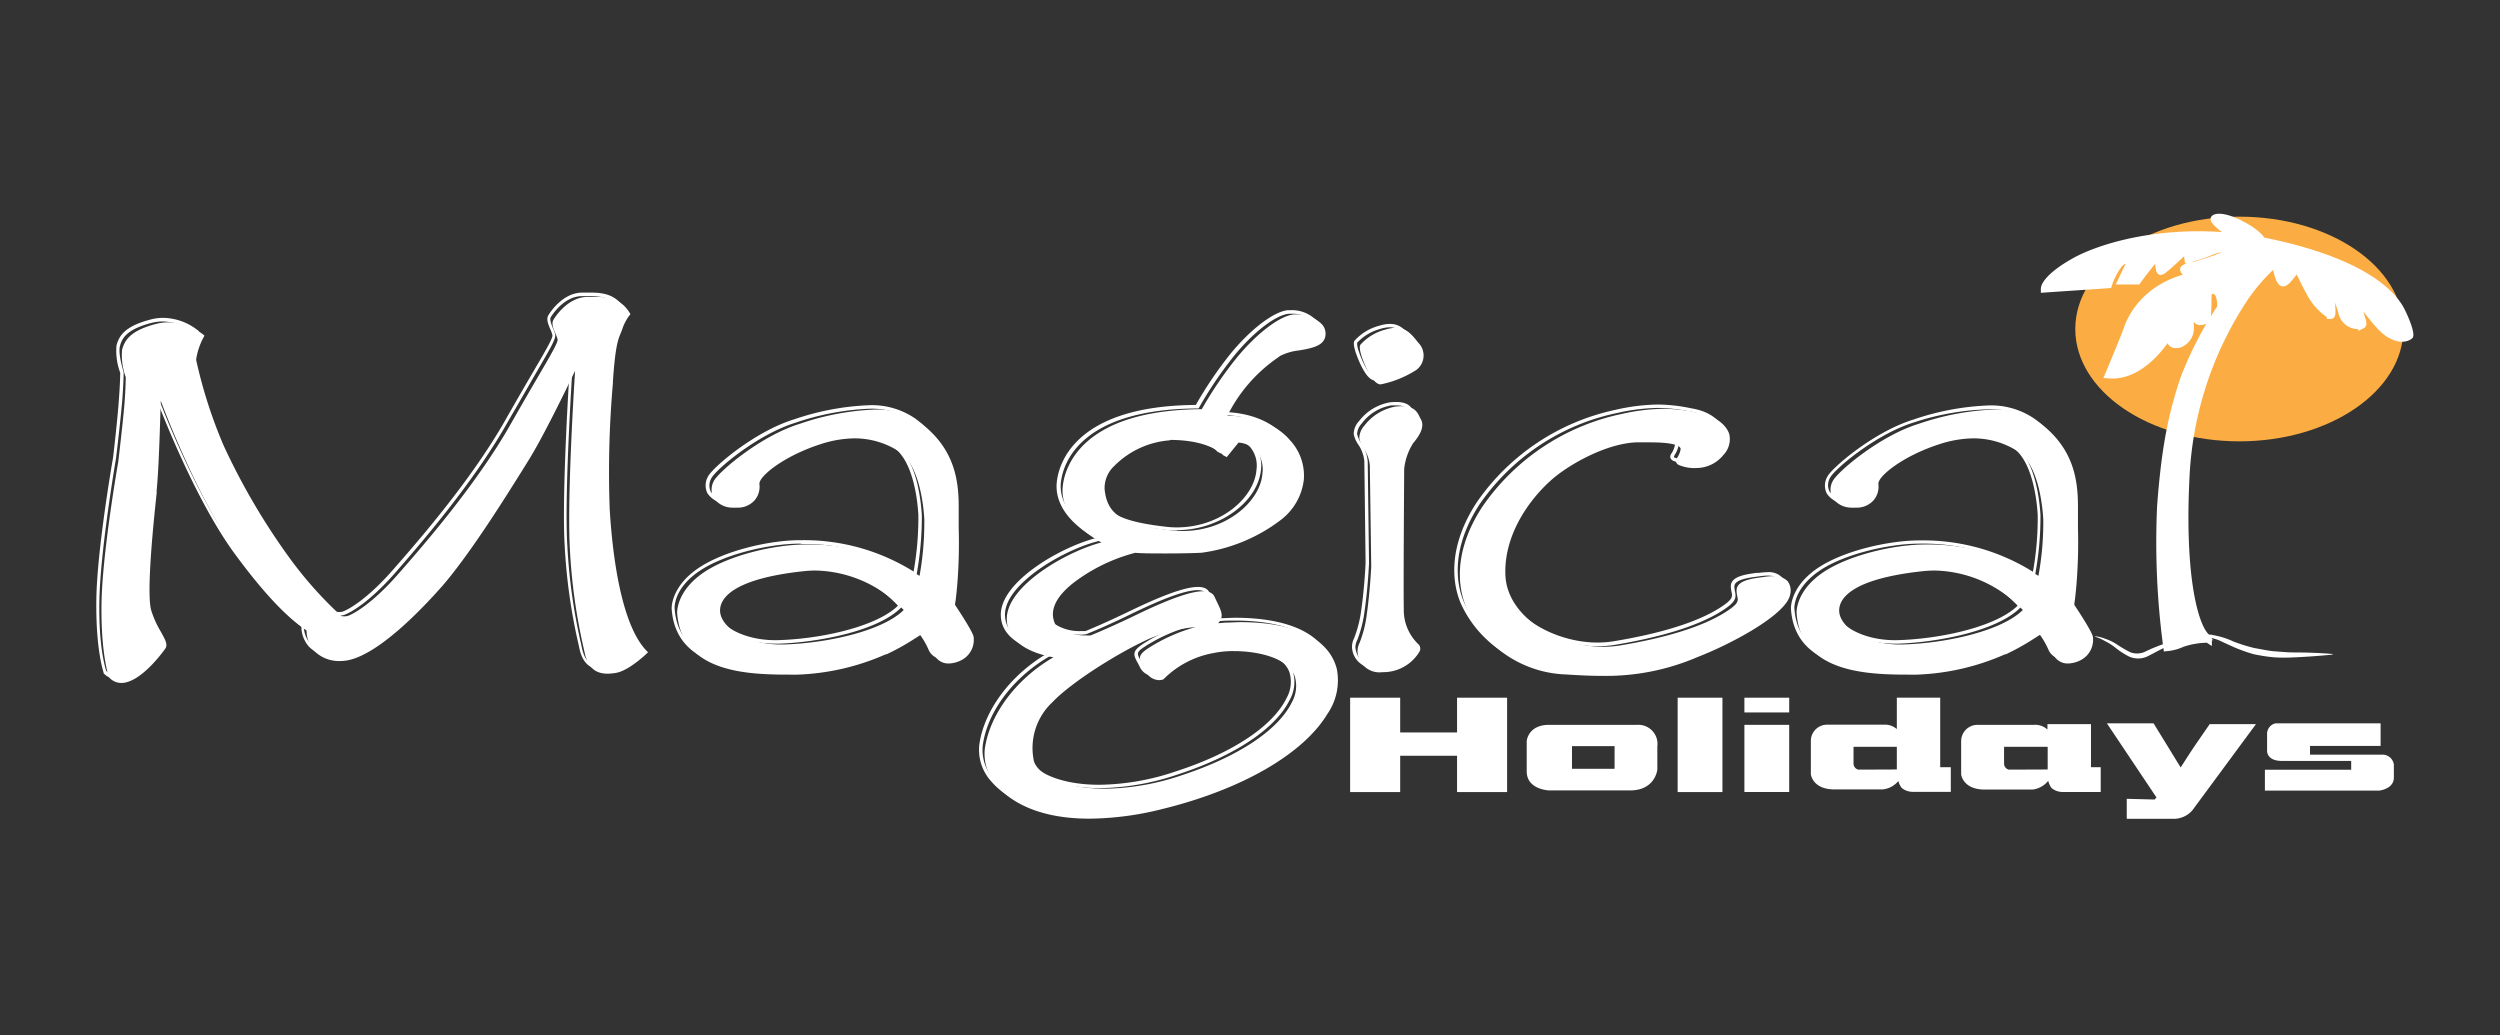 <svg xmlns="http://www.w3.org/2000/svg" viewBox="0 0 318.69 132"><rect x="0" y="0" width="318.69" height="132" fill="#333333" stroke="none"/><defs><style>.cls-1,.cls-3,.cls-4{fill:#fff;}.cls-2{fill:#fbad43;}.cls-3,.cls-4{stroke:#fff;stroke-miterlimit:10;}.cls-4{stroke-width:0.25px;}.cls-5{fill:none;}</style></defs><g id="Layer_2" data-name="Layer 2"><g id="Holidays"><rect class="cls-1" x="172.11" y="88.94" width="6.38" height="12.03"/><rect class="cls-1" x="185.74" y="88.94" width="6.38" height="12.03"/><rect class="cls-1" x="213.86" y="88.94" width="5.71" height="12.03"/><rect class="cls-1" x="222.37" y="92.4" width="5.71" height="8.56"/><rect class="cls-1" x="222.37" y="88.94" width="5.71" height="1.88"/><rect class="cls-1" x="178.12" y="93.37" width="8.26" height="2.97"/><path class="cls-1" d="M281.68,92.31c-2.35,3.42-1.94,2.79-3.51,5.23l-.19.29-3.45-5.62h-5.95l6.32,9.45-.24.26-3.55-.09v2.55h6a3.13,3.13,0,0,0,2.64-1.46l7.83-10.61Z"/><path class="cls-1" d="M208.71,92.4H197.48c-2.71,0-2.86,2.07-2.86,2.07v3.87c0,2.33,2.86,2.42,2.86,2.42H207.8c3.21,0,3.47-2.65,3.47-2.65V95.17A2.44,2.44,0,0,0,208.71,92.4ZM205.82,98h-5.43V95.11h5.43Z"/><path class="cls-1" d="M247.33,97.8V88.94H241.8v4a2.3,2.3,0,0,0-1.67-.56h-7.29a2.07,2.07,0,0,0-2,2.07v4.25s.2,1.93,3,1.93H240a3,3,0,0,0,2-1.07,2.32,2.32,0,0,0,.42.88,2.22,2.22,0,0,0,1.37.5h4.89V97.8Zm-10.43.31a.79.79,0,0,1-.62-.73V95.2l5.52,0v2.89Z"/><path class="cls-1" d="M266.55,97.8V92.31H261V93a2.3,2.3,0,0,0-1.72-.6H252a2.08,2.08,0,0,0-2,2.07v4.25s.21,1.93,3,1.93h6.1a3,3,0,0,0,2-1.12,2.41,2.41,0,0,0,.43.93,2.22,2.22,0,0,0,1.37.5h4.89V97.8Zm-10.47.31a.79.79,0,0,1-.61-.73V95.2l5.56,0v2.55s0,.14,0,.34Z"/><path class="cls-1" d="M294.47,95.09h9V92.21H290.06A1.38,1.38,0,0,0,289,93.65v2.06S288.92,97,290.89,97h8.83v1.12h-11v2.66H303.3s1.86-.19,1.86-1.66V97.48a1.45,1.45,0,0,0-1.46-1.28h-9.23Z"/></g><path class="cls-2" d="M306.37,41.94c0,7.9-9.36,14.32-20.91,14.32s-20.91-6.42-20.91-14.32,9.36-14.32,20.91-14.32S306.37,34,306.37,41.94Z"/><g id="Magical_with_Palm" data-name="Magical with Palm"><path class="cls-1" d="M14.07,86.2s-1-2.67-.91-9.17,2.12-18.1,2.12-18.1.61-5,.79-7.35.18-3.52.18-3.52a8.39,8.39,0,0,1-.48-3.4c.3-1.09.91-2.31,4.19-3.16a6.93,6.93,0,0,1,5.83,1.34,9.2,9.2,0,0,0-1,3,60.94,60.94,0,0,0,3.52,11,85.71,85.71,0,0,0,8.75,14.82c3.1,4,6.19,7.1,6.44,7.1a2.2,2.2,0,0,0,1.27-.18c.67-.3,3-1.58,6.26-5.34S61.08,61.72,65.45,54s6-10.08,5.89-10.75-.91-1.76-.54-2.37,1.88-2.73,4.07-2.79S78.94,38,80.15,40a6.09,6.09,0,0,0-1,1.82c-.36,1.1-.85,1.22-1.22,6.8a135.35,135.35,0,0,0-.42,16.22c.3,5.17,1.34,14.76,4.8,18.28,0,0-2.25,2.19-3.89,2.43s-3.16.13-3.7-2.36a73.45,73.45,0,0,1-1.89-13.18c-.42-7,.73-23.88.73-23.88s-4.31,9.12-6.44,12.52S60.23,69.92,56.34,74.42,46.93,84,43.47,84s-4.26-2.44-4.2-3.77c0,0-2.91-1.58-8.56-9.29S20.26,50,20.26,50s-.18,9-.54,12.52S18.32,75.45,19,77.88s2.37,4,1.82,4.74S16.32,88.63,14.07,86.2Z"/><path class="cls-1" d="M15.47,87.06a2.06,2.06,0,0,1-1.56-.71l-.05-.07c0-.11-1-2.78-.92-9.25s2.11-18,2.13-18.13.6-5.06.79-7.34c.16-2.05.17-3.25.17-3.47a8.19,8.19,0,0,1-.47-3.49c.31-1.14.94-2.43,4.34-3.31a6.21,6.21,0,0,1,1.6-.2,7.34,7.34,0,0,1,4.43,1.58l.13.11-.07.15A8.56,8.56,0,0,0,25,45.86a61.19,61.19,0,0,0,3.5,10.92,85.16,85.16,0,0,0,8.72,14.77,50.46,50.46,0,0,0,6.31,7h.13a1.61,1.61,0,0,0,1-.17c.44-.2,2.78-1.38,6.18-5.29,3-3.42,10-11.43,14.37-19.22,1.47-2.58,2.6-4.52,3.51-6.08,1.62-2.77,2.42-4.16,2.36-4.52a4.37,4.37,0,0,0-.27-.75c-.26-.59-.55-1.27-.25-1.77.17-.29,1.77-2.83,4.25-2.9l1.09,0c1.53,0,3.26.16,4.39,2.07l.08.13-.1.12a5.76,5.76,0,0,0-.93,1.75c-.07.2-.14.37-.21.55-.33.78-.7,1.65-1,6.2v.18a130.32,130.32,0,0,0-.41,16c.31,5.29,1.34,14.69,4.73,18.14l.16.16-.16.15c-.09.09-2.32,2.24-4,2.49a7.18,7.18,0,0,1-1,.09c-1.59,0-2.52-.84-2.91-2.63l-.12-.55a72.89,72.89,0,0,1-1.77-12.66c-.35-5.87.41-18.86.66-22.77-1.19,2.49-4.28,8.82-6,11.51l-.5.81c-2.35,3.76-6.72,10.77-10.33,15-2,2.27-8.7,9.67-13,9.67A4.47,4.47,0,0,1,40.08,83a3.86,3.86,0,0,1-1-2.63c-.6-.37-3.46-2.37-8.52-9.28-4.67-6.39-8.81-16.66-10.07-20-.07,2.55-.24,8.71-.52,11.41l0,.36c-.37,3.45-1.33,12.62-.7,14.92a12.33,12.33,0,0,0,1.23,2.74c.54,1,.94,1.64.56,2.18C21,82.79,18,87.06,15.47,87.06Zm-1.21-1a1.61,1.61,0,0,0,1.21.53c1.89,0,4.36-3,5.16-4.13.22-.31-.13-.93-.58-1.72a11.9,11.9,0,0,1-1.27-2.83c-.66-2.39.28-11.28.68-15.08l0-.37c.36-3.41.54-12.4.54-12.49l0-1.18.4,1.11c.05.13,4.85,13.3,10.42,20.9s8.46,9.21,8.49,9.23l.12.06v.14a3.43,3.43,0,0,0,.9,2.43,4.06,4.06,0,0,0,3.08,1.11c3.3,0,8.73-4.92,12.71-9.53,3.59-4.15,7.94-11.14,10.29-14.89l.5-.81c2.09-3.35,6.38-12.4,6.42-12.49l.5-1-.08,1.15c0,.17-1.15,17-.73,23.84a71.22,71.22,0,0,0,1.76,12.59l.12.56c.44,2,1.5,2.28,2.48,2.28a7.83,7.83,0,0,0,1-.08c1.31-.2,3.08-1.74,3.61-2.23-3.38-3.67-4.4-13-4.71-18.25a133.22,133.22,0,0,1,.41-16.07l0-.18c.3-4.62.68-5.53,1-6.34.07-.17.14-.33.2-.52A6.21,6.21,0,0,1,79.89,40C79,38.59,77.7,38.3,76,38.3h-1c-2.28.07-3.75,2.42-3.92,2.69s.07.88.28,1.38a4.53,4.53,0,0,1,.3.84c.09.52-.54,1.61-2.41,4.82-.91,1.56-2.05,3.5-3.51,6.08C61.21,61.94,54.21,70,51.22,73.41c-3.37,3.88-5.7,5.11-6.33,5.4a2.3,2.3,0,0,1-1,.22h-.41c-.44,0-3.86-3.62-6.61-7.19A85.06,85.06,0,0,1,28.14,57,61,61,0,0,1,24.6,45.89a8.42,8.42,0,0,1,.92-3,7,7,0,0,0-4-1.38,6.13,6.13,0,0,0-1.48.19c-3.19.83-3.76,2-4,3A8.16,8.16,0,0,0,16.46,48v.07s0,1.25-.18,3.54-.78,7.31-.79,7.36S13.5,70.63,13.38,77C13.26,83,14.14,85.74,14.26,86.09Z"/><path class="cls-1" d="M121.59,77.15a.92.92,0,0,0,0-.26,18.66,18.66,0,0,0,.28-2.32c.33-3.71.17-6.3.17-10.06s-.73-7.36-4.66-10.39-10.4-1.46-15.34.06-10.28,6.06-10.84,7.18-.45,2.76,2.14,3.09,3.42-1.51,3.25-2.69,3.37-3.88,7.92-5.34,7.59-.62,10.06.84,3.31,5.9,3.48,8.94a40.48,40.48,0,0,1-.67,7.58,25.85,25.85,0,0,0-14.39-4.16c-4-.06-10.11,1.35-13.31,3.65s-3.09,4.83-3.09,4.83c.51,7.87,9.72,7.64,14.89,7.7A30.46,30.46,0,0,0,113,83.16c1.63-.67,4.38-2.59,4.55-2.59a8.44,8.44,0,0,1,1.74,2.64c.51,1.18,1.8,1.41,3.26.68a2.71,2.71,0,0,0,1.4-2.7C124,80.69,121.59,77.15,121.59,77.15ZM100,82.37c-5.16.17-8.48-2.41-8.48-4.55s2.64-4.32,10.79-5.22,13.14,5.17,13.14,5.17C112.72,80.69,105.19,82.2,100,82.37Z"/><path class="cls-1" d="M101.64,86h-.8c-5.24,0-14-.12-14.52-7.89,0-.11-.07-2.68,3.19-5s9.23-3.7,13.2-3.7H103a26.41,26.41,0,0,1,14.22,4,38.85,38.85,0,0,0,.61-7.2c-.09-1.64-.6-7.12-3.38-8.76a10.44,10.44,0,0,0-5.5-1.57,14.33,14.33,0,0,0-4.37.75c-4.64,1.49-7.91,4.12-7.77,5.1a2.65,2.65,0,0,1-.62,2.05,2.84,2.84,0,0,1-2.26.93,4.4,4.4,0,0,1-.62,0,2.89,2.89,0,0,1-2.38-1.3,2.3,2.3,0,0,1,.07-2.1c.57-1.13,5.92-5.75,11-7.3a33.46,33.46,0,0,1,9.44-1.8A9.75,9.75,0,0,1,117.46,54c4.18,3.22,4.75,7.15,4.75,10.56,0,1,0,1.88,0,2.74a65.78,65.78,0,0,1-.19,7.33c-.11,1.23-.2,2-.27,2.3,0,.05,0,.11,0,.19.6.89,2.37,3.6,2.37,4.12a2.91,2.91,0,0,1-1.52,2.89,3.71,3.71,0,0,1-1.67.45h0a2,2,0,0,1-1.89-1.23,10.27,10.27,0,0,0-1.57-2.49l-.85.54a29.54,29.54,0,0,1-3.59,2l-.1,0A30.4,30.4,0,0,1,101.64,86Zm1.07-16.18c-3.9,0-9.81,1.35-12.95,3.61s-3,4.62-3,4.65c.48,7.36,9,7.43,14.08,7.47h.8A29.93,29.93,0,0,0,112.81,83l.11,0a29.48,29.48,0,0,0,3.52-2c.9-.56,1-.61,1.11-.61.4,0,1.56,1.88,1.94,2.77a1.52,1.52,0,0,0,1.49,1h0a3.36,3.36,0,0,0,1.47-.4,2.43,2.43,0,0,0,1.28-2.44v-.06a25.67,25.67,0,0,0-2.32-3.92l0-.09a1.57,1.57,0,0,1,0-.2l-.07-.09,0-.06a15.58,15.58,0,0,0,.27-2.29,64.9,64.9,0,0,0,.19-7.28c0-.87,0-1.77,0-2.75,0-3.47-.55-7.11-4.58-10.22a9.29,9.29,0,0,0-5.82-1.68,33.52,33.52,0,0,0-9.32,1.77c-4.85,1.5-10.18,6-10.7,7.08a1.85,1.85,0,0,0-.09,1.7,2.56,2.56,0,0,0,2,1.08,2.71,2.71,0,0,0,2.5-.74,2.25,2.25,0,0,0,.52-1.71c-.21-1.44,3.79-4.2,8.06-5.58a14.93,14.93,0,0,1,4.51-.77,10.85,10.85,0,0,1,5.73,1.64c3,1.74,3.49,7.41,3.59,9.1a41.56,41.56,0,0,1-.68,7.64l-.06.32-.27-.18a25.45,25.45,0,0,0-14.27-4.12ZM99.55,82.6c-4.92,0-8.22-2.47-8.22-4.78,0-1.93,1.9-4.44,11-5.44a15.71,15.71,0,0,1,1.67-.09,16.28,16.28,0,0,1,11.67,5.34l.12.15-.13.14c-3,3.15-10.95,4.52-15.6,4.67ZM104,72.73a14.66,14.66,0,0,0-1.62.09c-9.21,1-10.59,3.57-10.59,5,0,2.12,3.42,4.5,8.26,4.33,5.55-.18,12.47-1.74,15.15-4.39A15.83,15.83,0,0,0,104,72.73Z"/><path class="cls-1" d="M264.28,77.15a.92.92,0,0,0,0-.26,18.66,18.66,0,0,0,.28-2.32c.33-3.71.16-6.3.16-10.06s-.73-7.36-4.66-10.39-10.39-1.46-15.33.06-10.28,6.06-10.84,7.18-.45,2.76,2.13,3.09,3.43-1.51,3.26-2.69,3.37-3.88,7.92-5.34,7.58-.62,10,.84,3.32,5.9,3.49,8.94a40.13,40.13,0,0,1-.68,7.58,25.8,25.8,0,0,0-14.38-4.16c-4-.06-10.11,1.35-13.31,3.65s-3.09,4.83-3.09,4.83c.51,7.87,9.72,7.64,14.89,7.7a30.46,30.46,0,0,0,11.57-2.64c1.63-.67,4.38-2.59,4.55-2.59A8.63,8.63,0,0,1,262,83.21c.51,1.18,1.8,1.41,3.26.68a2.71,2.71,0,0,0,1.4-2.7C266.64,80.69,264.28,77.15,264.28,77.15Zm-21.57,5.22c-5.17.17-8.48-2.41-8.48-4.55S236.87,73.5,245,72.6a15.79,15.79,0,0,1,13.15,5.17C255.41,80.69,247.88,82.2,242.71,82.37Z"/><path class="cls-1" d="M244.33,86h-.81c-5.23,0-14-.12-14.5-7.89,0-.11-.09-2.68,3.17-5s9.24-3.7,13.21-3.7h.23a26.36,26.36,0,0,1,14.22,4,37.84,37.84,0,0,0,.62-7.2c-.09-1.64-.6-7.12-3.38-8.76a10.45,10.45,0,0,0-5.51-1.57,14.43,14.43,0,0,0-4.37.75c-4.63,1.49-7.9,4.12-7.76,5.1a2.65,2.65,0,0,1-.62,2.05,2.84,2.84,0,0,1-2.26.93,4.64,4.64,0,0,1-.63,0,2.89,2.89,0,0,1-2.37-1.3,2.27,2.27,0,0,1,.07-2.1c.57-1.13,5.92-5.75,11-7.3a33.53,33.53,0,0,1,9.45-1.8A9.75,9.75,0,0,1,260.15,54c4.18,3.22,4.74,7.15,4.74,10.56,0,1,0,1.88,0,2.74a65.89,65.89,0,0,1-.2,7.33c-.11,1.23-.2,2-.26,2.3,0,.05,0,.11,0,.19.6.89,2.37,3.6,2.37,4.12a2.91,2.91,0,0,1-1.52,2.89,3.71,3.71,0,0,1-1.67.45h0a2,2,0,0,1-1.89-1.23,10.6,10.6,0,0,0-1.57-2.49l-.85.54a30.31,30.31,0,0,1-3.59,2l-.1,0A30.4,30.4,0,0,1,244.33,86Zm1.07-16.18c-3.9,0-9.81,1.35-13,3.61s-3,4.62-3,4.65c.47,7.36,9,7.43,14.08,7.47h.8A30,30,0,0,0,255.5,83l.11,0a30.28,30.28,0,0,0,3.52-2c.9-.56,1-.61,1.11-.61.39,0,1.56,1.88,1.94,2.77a1.52,1.52,0,0,0,1.49,1h0a3.39,3.39,0,0,0,1.47-.4,2.45,2.45,0,0,0,1.28-2.44v-.06a26.61,26.61,0,0,0-2.32-3.92l0-.09c0-.11,0-.17,0-.2l-.06-.09,0-.06a18.08,18.08,0,0,0,.27-2.29,64.9,64.9,0,0,0,.19-7.28c0-.87,0-1.77,0-2.75,0-3.47-.56-7.11-4.58-10.22a9.31,9.31,0,0,0-5.82-1.68,33.52,33.52,0,0,0-9.32,1.77c-4.85,1.5-10.18,6-10.71,7.08a1.87,1.87,0,0,0-.08,1.7A2.56,2.56,0,0,0,236,64.24a2.71,2.71,0,0,0,2.5-.74,2.2,2.2,0,0,0,.51-1.71c-.2-1.44,3.8-4.2,8.07-5.58a14.92,14.92,0,0,1,4.5-.77,10.85,10.85,0,0,1,5.74,1.64c2.95,1.74,3.49,7.41,3.58,9.1a41,41,0,0,1-.67,7.64l-.06.32-.28-.18a25.43,25.43,0,0,0-14.26-4.12ZM242.24,82.6c-4.92,0-8.22-2.47-8.22-4.78,0-1.93,1.9-4.44,11-5.44a15.71,15.71,0,0,1,1.67-.09,16.28,16.28,0,0,1,11.67,5.34l.12.15-.13.14c-3,3.15-11,4.52-15.6,4.67Zm4.42-9.87a14.66,14.66,0,0,0-1.62.09c-9.21,1-10.59,3.57-10.59,5,0,2.12,3.42,4.5,8.26,4.33,5.55-.18,12.47-1.74,15.15-4.39A15.83,15.83,0,0,0,246.66,72.73Z"/><path class="cls-1" d="M170.18,85.29c-1.41-5.61-9.66-6.06-14-5.78a21.18,21.18,0,0,0-9.55,3.2c-1.58,1-1.24,1.23-.45,2.69a1.68,1.68,0,0,0,2,1,12.11,12.11,0,0,1,6.4-3.37c2.59-.62,9.44-.34,10.68,3.09s-3.09,9.15-14.61,12.92-18.65.5-19.1-2.14a8.17,8.17,0,0,1,2.47-7.58c2.42-2.53,8.54-6.41,12.47-8.15a20.65,20.65,0,0,1,8.15-1.57c1.4-1.07.78-1.69-.06-3.54s-7.24,1.24-10.39,2.75-5.17,2.31-5.17,2.31c-2,.28-4.38-.79-4.66-1.35s-1.35-2.7,2.36-5.62a22.3,22.3,0,0,1,8-3.87c1.91.11,6.12.11,8.48,0a21.26,21.26,0,0,0,10-4.16c2.91-2.36,4.1-6.4,1.12-9.83s-8.26-3-8.26-3c2.87-5.4,5.56-7.08,7-8.09s5.28-.56,5.67-2.31-2-2.75-3.76-2.58-4.66,2.42-7.19,5.5a49,49,0,0,0-4.44,6.58c-12.52,0-17.13,5-17.64,9.6S141,69.23,141,69.23c-4.55,1-12.47,5.5-12.47,9.66s6.4,4.77,6.4,4.77c-4.66,2.53-8.59,7.14-9.21,11.91s6.12,11.29,22.24,7.36S171.59,90.91,170.18,85.29Zm-29.6-22.92c-.34-3.42,5.39-6.51,8.59-6.51s5.68.79,6.91,2l.23.11,1.46-1.79s3.65,0,3.37,4.15-5.62,8.2-11.85,7.47S140.92,65.8,140.58,62.37Z"/><path class="cls-1" d="M138.87,104.36h0c-7.05,0-10.35-2.56-11.69-4.08a6.08,6.08,0,0,1-1.65-4.74c.58-4.41,4-9,8.76-11.75-1.67-.29-5.95-1.36-5.95-4.9,0-4.22,7.6-8.57,12.06-9.74-1.46-.8-5.35-3.32-4.92-7.19.25-2.28,2.27-9.69,17.72-9.8a48.63,48.63,0,0,1,4.4-6.49c2.59-3.17,5.54-5.41,7.34-5.59l.41,0a4.32,4.32,0,0,1,3.21,1.31,1.78,1.78,0,0,1,.37,1.56c-.26,1.18-1.82,1.46-3.33,1.72a7,7,0,0,0-2.43.71l-.28.21A19.54,19.54,0,0,0,156.46,53c1.45,0,5.53.23,8,3.13a6.65,6.65,0,0,1,1.75,5,7.55,7.55,0,0,1-2.91,5.13,21.35,21.35,0,0,1-10.12,4.2c-1.13.06-2.74.09-4.42.09s-3.14,0-4.05-.08a22.19,22.19,0,0,0-7.86,3.82c-2.37,1.87-3.14,3.67-2.3,5.35A5.77,5.77,0,0,0,138.37,81a4.68,4.68,0,0,0,.66,0h0s2-.8,5.11-2.28c2.43-1.18,6.94-3.35,9.22-3.35.76,0,1.25.23,1.46.7l.34.72c.55,1.14.89,1.84.13,2.66l.89-.08c.65,0,1.31-.06,2-.06,4,0,10.93.78,12.24,6A7.55,7.55,0,0,1,169.22,91c-3.1,5.14-11,9.69-21.17,12.16A39,39,0,0,1,138.87,104.36ZM165.35,40.5l-.37,0c-1.66.16-4.56,2.39-7,5.42a49.81,49.81,0,0,0-4.42,6.54l-.06.12h-.13c-15.2.06-17.18,7.22-17.42,9.41-.48,4.34,5.16,7,5.21,7l.6.28-.65.13c-4.31.91-12.29,5.41-12.29,9.45s6.14,4.55,6.2,4.56l.72.07-.63.34c-5,2.68-8.53,7.29-9.1,11.74a5.6,5.6,0,0,0,1.54,4.39c1.29,1.47,4.48,3.93,11.36,3.93h0a39.06,39.06,0,0,0,9.07-1.2c10.05-2.45,17.87-6.93,20.91-12a7.15,7.15,0,0,0,1.12-5.4c-1.24-4.95-7.93-5.69-11.82-5.69-.65,0-1.3,0-1.94.07a21.15,21.15,0,0,0-9.45,3.16c-1.25.81-1.19.93-.57,2l.2.37a1.55,1.55,0,0,0,1.39,1,1.13,1.13,0,0,0,.32,0,12.39,12.39,0,0,1,6.47-3.39,12.68,12.68,0,0,1,2.76-.26c3.34,0,7.24.91,8.17,3.49a4.69,4.69,0,0,1-.39,3.66c-1.79,3.67-7,7.15-14.35,9.54a32,32,0,0,1-9.85,1.72c-5.74,0-9.2-2.07-9.53-4a8.33,8.33,0,0,1,2.53-7.77c2.5-2.62,8.68-6.49,12.54-8.2a20.84,20.84,0,0,1,7.92-1.59h.24c1-.78.77-1.22.16-2.5-.11-.22-.23-.46-.35-.73s-.49-.45-1.06-.45c-2.17,0-6.63,2.15-9,3.3-3.13,1.51-5.18,2.31-5.2,2.32a5.3,5.3,0,0,1-.77.06c-1.88,0-3.87-.92-4.16-1.51-1.19-2.36.66-4.51,2.42-5.89a22.76,22.76,0,0,1,8.06-3.92h.06c.9,0,2.38.08,4.06.08s3.28,0,4.4-.08A21,21,0,0,0,163.08,66a7.2,7.2,0,0,0,2.75-4.83,6.31,6.31,0,0,0-1.65-4.69c-2.34-2.68-6.09-3-7.59-3h-.49l-.4,0,.19-.35c2.71-5.09,5.24-6.89,6.75-8l.28-.2a6.71,6.71,0,0,1,2.61-.79c1.36-.24,2.77-.49,3-1.38a1.38,1.38,0,0,0-.29-1.2A3.89,3.89,0,0,0,165.35,40.5Zm-13,39.44a19.46,19.46,0,0,0-5.77,1.45c-3.81,1.69-9.93,5.51-12.4,8.1a8,8,0,0,0-2.41,7.39c.26,1.52,3.25,3.66,9.1,3.66a31.62,31.62,0,0,0,9.71-1.69c7.22-2.36,12.35-5.76,14.1-9.32a4.29,4.29,0,0,0,.37-3.32c-.85-2.37-4.72-3.21-7.76-3.21a12.38,12.38,0,0,0-2.66.26,11.88,11.88,0,0,0-6.29,3.31l-.09.05a1.48,1.48,0,0,1-.51.08A2,2,0,0,1,146,85.51l-.2-.37c-.68-1.23-.81-1.63.73-2.61A22.1,22.1,0,0,1,152.39,79.94Zm-1.64-11.81a12.54,12.54,0,0,1-1.49-.09c-6.39-.75-8.55-2.12-8.9-5.64a4.33,4.33,0,0,1,1.31-3.26,11.7,11.7,0,0,1,7.5-3.5c3.15,0,5.71.75,7,2.06l0,0L157.66,56h.11a3.91,3.91,0,0,1,2.64,1.14,4.17,4.17,0,0,1,1,3.25C161.08,64.5,156.12,68.13,150.75,68.13Zm-1.58-12A11.16,11.16,0,0,0,142,59.44a3.84,3.84,0,0,0-1.19,2.91c.32,3.3,2.31,4.53,8.51,5.26a14.05,14.05,0,0,0,1.44.08c5.7,0,9.94-3.87,10.17-7.35a3.74,3.74,0,0,0-.83-2.92,3.44,3.44,0,0,0-2.22-1l-1.5,1.85-.44-.23C154.68,56.79,152.22,56.08,149.17,56.08Z"/><path class="cls-1" d="M174.84,59.34,175,72.26s-.11,2.92-.56,6.12-1.29,4-1.18,4.72.51,2.53,3.26,2.36,4.83-2.47,4.16-3.14a6.23,6.23,0,0,1-2-4.67c-.06-2.69.06-17.91.06-17.91A7.93,7.93,0,0,1,180,56.36c.9-1,1.46-2,1-2.8s-.61-1.74-3-1.52-4.66,2.75-4.5,3.82S174.73,57.6,174.84,59.34Z"/><path class="cls-1" d="M176.18,85.69a2.8,2.8,0,0,1-3.13-2.56,2.51,2.51,0,0,1,.28-1.22,14.89,14.89,0,0,0,.9-3.56c.44-3.15.56-6.07.57-6.1l-.18-12.9a4.42,4.42,0,0,0-.77-2.15,3.74,3.74,0,0,1-.57-1.31,2.42,2.42,0,0,1,.66-1.65,6.42,6.42,0,0,1,4-2.42c2.3-.22,2.67.6,3.06,1.38a2,2,0,0,0,.13.25c.55,1-.26,2.18-1,3.06A7.68,7.68,0,0,0,179,59.76c0,.13-.11,15.23-.05,17.89a6,6,0,0,0,1.9,4.51.78.78,0,0,1,.11.89,5.37,5.37,0,0,1-4.41,2.63Zm2.49-33.47a5.29,5.29,0,0,0-.66,0,5.91,5.91,0,0,0-3.72,2.24,2.17,2.17,0,0,0-.58,1.33,3.51,3.51,0,0,0,.51,1.15,4.84,4.84,0,0,1,.84,2.35l.17,12.93s-.12,3-.56,6.15a15.16,15.16,0,0,1-.94,3.66,2.25,2.25,0,0,0-.24,1c.08.57.35,2.34,3,2.17a5,5,0,0,0,4-2.34c.05-.14.09-.33,0-.43a6.4,6.4,0,0,1-2-4.81c-.06-2.67.06-17.77.06-17.93a7.87,7.87,0,0,1,1.23-3.51c1-1.14,1.32-1.93,1-2.56l-.13-.26C180.31,52.74,180.06,52.22,178.67,52.22Z"/><path class="cls-1" d="M173.56,44.11s-.18.18.17,1.3,1.4,3.45,2.25,3.41a13.25,13.25,0,0,0,4.39-1.8,2.08,2.08,0,0,0,.18-3.18c-1.12-1.43-1.84-2.2-3.94-1.57A6.29,6.29,0,0,0,173.56,44.11Z"/><path class="cls-1" d="M176,49c-1.25,0-2.41-3.53-2.42-3.56-.26-.82-.31-1.35-.13-1.53a6.44,6.44,0,0,1,3.14-1.89,4.66,4.66,0,0,1,1.37-.23c1.26,0,1.93.74,2.82,1.88a2.3,2.3,0,0,1-.22,3.48A13.24,13.24,0,0,1,176,49Zm-2.22-4.8a2.57,2.57,0,0,0,.22,1.1c.43,1.36,1.41,3.26,2,3.26v.22l0-.22a13.29,13.29,0,0,0,4.26-1.75,1.88,1.88,0,0,0,.15-2.88c-.83-1-1.39-1.7-2.47-1.7a4.52,4.52,0,0,0-1.24.21,6.24,6.24,0,0,0-2.94,1.76Z"/><path class="cls-1" d="M214.22,59.13a5.13,5.13,0,0,0,2.07.31,4.22,4.22,0,0,0,3.22-1.57,2.73,2.73,0,0,0,.72-2.46c-.27-.86-1.3-2.11-3.72-2.56a20.41,20.41,0,0,0-9.73.13,28.61,28.61,0,0,0-17.62,11.71c-3.81,5.82-3.1,10.62-1.84,13.09a14.35,14.35,0,0,0,12.42,8c7.84.54,11.48-.14,16.59-2.15S227.63,78,228,75.76s-1.75-2.15-3-2-3.4.36-3.4,1.52.89,1.44-1.62,3-6.72,3.09-13.4,4.21-14.66-3.14-14.89-9.19,4.17-11,6.77-13,6.77-4,10.13-4.17,6.1,0,5.88,1.17S213.42,58.82,214.22,59.13Z"/><path class="cls-1" d="M204.36,86.16c-1.37,0-2.89-.06-4.64-.18a14.46,14.46,0,0,1-12.59-8.1c-.71-1.39-2.66-6.43,1.85-13.31a28.69,28.69,0,0,1,17.75-11.8,25.65,25.65,0,0,1,5.36-.66,20.83,20.83,0,0,1,4.14.47l.32.05c2.38.45,3.57,1.69,3.89,2.71a2.9,2.9,0,0,1-.75,2.66,4.42,4.42,0,0,1-3.4,1.66,5,5,0,0,1-2.16-.34.69.69,0,0,1-.45-.37c-.08-.22,0-.44.18-.69a2.94,2.94,0,0,0,.37-.93.31.31,0,0,0-.07-.29c-.24-.3-1.1-.65-3.83-.65-.55,0-1.14,0-1.75,0-3.33.13-7.43,2.17-10,4.12s-6.9,6.86-6.68,12.78c.2,5.4,6.73,9.16,12.47,9.16a13.89,13.89,0,0,0,2.16-.17c6-1,10.5-2.42,13.33-4.19,1.81-1.13,1.73-1.49,1.6-2.09a3.63,3.63,0,0,1-.09-.73c0-1.26,1.88-1.51,3.25-1.69l.34-.05a7.08,7.08,0,0,1,1.06-.08,2.33,2.33,0,0,1,1.86.64,2,2,0,0,1,.33,1.66c-.39,2.48-7.13,6.18-11.79,8A29.57,29.57,0,0,1,204.36,86.16Zm7.73-33.61a24.88,24.88,0,0,0-5.27.65,28.38,28.38,0,0,0-17.48,11.6c-4.37,6.69-2.5,11.55-1.82,12.88a14,14,0,0,0,12.23,7.86c1.74.12,3.25.18,4.61.18a28.61,28.61,0,0,0,11.89-2.32c5.29-2.08,11.19-5.61,11.52-7.67a1.58,1.58,0,0,0-.23-1.31c-.39-.46-1.2-.61-2.53-.42l-.34,0c-1.14.15-2.88.39-2.88,1.26a3,3,0,0,0,.09.64c.17.8.17,1.32-1.8,2.55-2.88,1.8-7.42,3.23-13.49,4.25a13.61,13.61,0,0,1-2.23.18c-5.94,0-12.7-3.94-12.91-9.58-.22-6.1,4.21-11.13,6.86-13.14s6.83-4.08,10.25-4.22c.62,0,1.21,0,1.77,0,2.39,0,3.72.26,4.17.81a.78.78,0,0,1,.16.66,3.37,3.37,0,0,1-.42,1.06.94.94,0,0,0-.15.32h0s0,.05.21.12a5.05,5.05,0,0,0,2,.3,4,4,0,0,0,3.05-1.48,2.49,2.49,0,0,0,.68-2.27c-.28-.9-1.36-2-3.55-2.4l-.32-.06A20,20,0,0,0,212.09,52.55Z"/><path class="cls-3" d="M276.27,82.5a100,100,0,0,1-.79-18c.61-8.14,1.58-12,2.92-16.1a45.78,45.78,0,0,1,4.73-9.17s.13-1.88-.72-2.19-1,0-1,1.34a20.84,20.84,0,0,1-.12,2.31s-1.09.67-1.33-.18-.43-1.52-.67-1.28-.12,1.76-.12,2.55a2.09,2.09,0,0,1-1.46,2.07c-1,.18-1.27-.43-.85-1.89,0,0-3.22,6.14-8,5.78,0,0,1.95-4.62,2.37-5.84s2.19-5.28,8-6.62c0,0-1-.85-.79-1a2.41,2.41,0,0,1,1.34-.42,35.58,35.58,0,0,0,3.76-1.28c.73-.18,2.25-.67,2.61-.67a6.39,6.39,0,0,0-4.19.06,16.37,16.37,0,0,1-3,1l-.18-1.34s-3.09,3-3.34,2.92-.24-2.25-.24-2.25-1.58,1.82-2.74,3.46H270.5l1.28-2.67a1.69,1.69,0,0,0-1.89.85,8.65,8.65,0,0,0-1.15,2.3l-8.08.55s0-1.27,3.77-3.4,13.42-4.92,25-2.43,15.55,6.38,16.71,8.81,1,3,1,3-.85.8-2.55-.24-3.59-4.43-3.95-4.07.73,2.8.48,2.92a2.05,2.05,0,0,1-2.55-1.64c-.6-2-1.15-2.86-1.39-2.49s.24,2.91-.07,2.91a7.66,7.66,0,0,1-2.67-3c-1-1.76-1.27-2.8-1.64-2.8S291.52,36.09,291,36s-.91-2.55-.91-2.55a23.21,23.21,0,0,0-4.49,5.28,45.07,45.07,0,0,0-7,22.3c-.61,12.45,1.1,19.25,2.86,20.4a10.45,10.45,0,0,0-3.29.55A5.85,5.85,0,0,1,276.27,82.5Z"/><path class="cls-1" d="M276.27,82.72h-.19l0-.19a100,100,0,0,1-.79-18.09c.58-7.77,1.47-11.67,2.92-16.15a45.45,45.45,0,0,1,4.73-9.17c0-.49,0-1.72-.58-1.91a1.61,1.61,0,0,0-.42-.1c-.17,0-.33.1-.33,1.23a22.76,22.76,0,0,1-.12,2.34v.1l-.09.06a2.07,2.07,0,0,1-.9.28.75.75,0,0,1-.76-.59l0-.07a9.77,9.77,0,0,0-.33-1,12.13,12.13,0,0,0,0,1.63c0,.24,0,.47,0,.65A2.3,2.3,0,0,1,277.71,44a1,1,0,0,1-1.09-.29,1.17,1.17,0,0,1-.21-.71c-1.15,1.76-3.91,5.18-7.62,4.89l-.31,0,.12-.28S270.55,43,271,41.79a10.64,10.64,0,0,1,7.78-6.66c-.6-.58-.59-.76-.58-.83v-.11l.12-.1a2.57,2.57,0,0,1,1.46-.46,11.64,11.64,0,0,0,2.3-.76,14.08,14.08,0,0,1,1.41-.51l.91-.25.78-.22a6.48,6.48,0,0,0-1.15-.1,5.06,5.06,0,0,0-2,.37,15.55,15.55,0,0,1-3.09,1.05l-.22,0-.15-1.13c-1.83,1.78-2.9,2.68-3.17,2.68l-.11,0c-.1-.05-.32-.16-.36-1.86-.54.65-1.55,1.88-2.35,3l-.06.09h-2.34l1.3-2.72a1.58,1.58,0,0,0-1.39.8A8.25,8.25,0,0,0,269,36.34l0,.14-8.47.58v-.24c0-.14.11-1.46,3.88-3.59,2.81-1.59,8.66-3.44,15.92-3.44a44,44,0,0,1,9.2,1c12.23,2.64,15.81,6.72,16.85,8.92,1.15,2.43,1.06,3.11,1,3.18V43l-.05,0a1.63,1.63,0,0,1-1.08.35,3.44,3.44,0,0,1-1.74-.56,12.51,12.51,0,0,1-2.71-2.84,9.29,9.29,0,0,0-1-1.17,7.77,7.77,0,0,0,.35,1.5c.26.87.37,1.23.1,1.36a1.32,1.32,0,0,1-.59.11,2.34,2.34,0,0,1-2.27-1.88,6.58,6.58,0,0,0-1-2.37,8,8,0,0,0,0,1.34c.08,1,.09,1.36-.06,1.52l-.07.07-.14,0c-.47,0-1.88-1.42-2.85-3.08-.44-.74-.73-1.36-.95-1.81a3.24,3.24,0,0,0-.51-.88,3.74,3.74,0,0,0-.53.56c-.44.52-.9,1.05-1.34,1s-.86-1.47-1-2.34a22.69,22.69,0,0,0-4.15,5l-.53.92A43.91,43.91,0,0,0,278.8,61c-.64,13.08,1.3,19.26,2.75,20.21l.62.4h-.73a10.41,10.41,0,0,0-3.2.53A6.1,6.1,0,0,1,276.27,82.72Zm5.65-46a1.76,1.76,0,0,1,.56.12c1,.35.89,2.2.87,2.41v0l0,.05a45.67,45.67,0,0,0-4.72,9.12c-1.21,3.75-2.26,7.55-2.9,16a100.14,100.14,0,0,0,.76,17.78,7.62,7.62,0,0,0,1.61-.5,9.68,9.68,0,0,1,2.82-.55c-1.67-1.93-3.09-8.75-2.53-20.21a44.22,44.22,0,0,1,6.49-21.48c.2-.34.38-.65.52-.91a23.05,23.05,0,0,1,4.55-5.34l.3-.26.06.39a5.15,5.15,0,0,0,.74,2.37h0c.22,0,.65-.51.91-.81.4-.47.62-.72.86-.72s.54.38.9,1.13c.21.45.51,1.06.93,1.78a9.32,9.32,0,0,0,2.37,2.8c0-.25,0-.73-.05-1.08-.08-1-.1-1.46,0-1.67a.37.37,0,0,1,.32-.18c.16,0,.64,0,1.47,2.73a1.84,1.84,0,0,0,2.16,1.53c0-.18-.15-.58-.23-.87-.33-1.08-.5-1.75-.23-2a.32.32,0,0,1,.23-.09c.3,0,.65.43,1.4,1.4a12.37,12.37,0,0,0,2.59,2.73,3,3,0,0,0,1.51.5,1.26,1.26,0,0,0,.71-.19,9.12,9.12,0,0,0-1-2.83c-.82-1.71-4.06-6-16.56-8.69a43.63,43.63,0,0,0-9.1-1c-7.17,0-12.94,1.82-15.7,3.38s-3.37,2.52-3.58,3l7.62-.51a8.6,8.6,0,0,1,1.14-2.23,2,2,0,0,1,1.69-1,1.38,1.38,0,0,1,.44.06l.23.08-1.23,2.58h1.42c1.14-1.6,2.67-3.37,2.68-3.38l.39-.45v.59a11.86,11.86,0,0,0,.13,2,40.54,40.54,0,0,0,3.08-2.81l.31-.3.21,1.53a18.67,18.67,0,0,0,2.77-1,5.53,5.53,0,0,1,2.15-.41,6.88,6.88,0,0,1,2.2.35l1.17.42h-1.25a13,13,0,0,0-1.63.41l-.93.25c-.26.07-.8.28-1.35.5a10.14,10.14,0,0,1-2.46.78,2.12,2.12,0,0,0-1.1.32,6.17,6.17,0,0,0,.69.7l.33.28-.42.1c-5.49,1.25-7.33,4.95-7.86,6.48-.37,1-1.82,4.51-2.26,5.55h.09c4.39,0,7.38-5.61,7.42-5.67l.4.17c-.27.93-.19,1.32-.06,1.47s.34.2.66.13a1.88,1.88,0,0,0,1.28-1.85c0-.18,0-.4,0-.64,0-1.13,0-1.83.2-2.06a.32.32,0,0,1,.25-.12c.36,0,.5.5.76,1.42l0,.07a.32.32,0,0,0,.34.27,1.46,1.46,0,0,0,.58-.17,21.44,21.44,0,0,0,.11-2.17C281.16,37.43,281.21,36.68,281.92,36.68Z"/></g><g id="Outlines"><path class="cls-1" d="M14.76,86.52a2.06,2.06,0,0,1-1.56-.71l0-.07c0-.11-1-2.79-.92-9.26s2.11-18,2.13-18.13S15,53.3,15.15,51c.16-2.06.17-3.25.18-3.47a8,8,0,0,1-.48-3.49c.31-1.14.94-2.43,4.35-3.31a6.09,6.09,0,0,1,1.59-.21,7.28,7.28,0,0,1,4.43,1.59l.13.11-.07.15a8.56,8.56,0,0,0-1,2.93,62,62,0,0,0,3.5,10.91A84.85,84.85,0,0,0,36.55,71a51.13,51.13,0,0,0,6.31,7H43a1.58,1.58,0,0,0,1-.17c.44-.2,2.78-1.38,6.18-5.29,3-3.42,10-11.43,14.37-19.22,1.47-2.58,2.6-4.52,3.51-6.08,1.62-2.77,2.43-4.16,2.36-4.52a4.09,4.09,0,0,0-.27-.75c-.25-.6-.55-1.28-.25-1.77.17-.3,1.77-2.84,4.25-2.9l1.08,0c1.54,0,3.27.16,4.4,2.08l.08.13-.1.12a5.61,5.61,0,0,0-.93,1.75c-.07.2-.14.37-.22.55-.32.77-.69,1.65-1,6.2v.18a130.28,130.28,0,0,0-.41,16c.31,5.29,1.34,14.68,4.73,18.14l.16.15-.16.16c-.09.09-2.32,2.24-4,2.49a7.07,7.07,0,0,1-1,.09c-1.59,0-2.51-.84-2.91-2.63l-.12-.56a72.73,72.73,0,0,1-1.77-12.66c-.35-5.86.41-18.85.66-22.76-1.19,2.48-4.28,8.82-6,11.51l-.5.8c-2.35,3.77-6.71,10.77-10.33,15-2,2.27-8.7,9.67-13,9.67a4.48,4.48,0,0,1-3.39-1.24,3.84,3.84,0,0,1-1-2.62c-.6-.38-3.46-2.38-8.52-9.29-4.67-6.38-8.8-16.65-10.07-20-.07,2.54-.24,8.7-.52,11.41l0,.36c-.37,3.45-1.33,12.61-.7,14.92A12,12,0,0,0,19.72,80c.54,1,.93,1.65.56,2.19C20.25,82.24,17.26,86.52,14.76,86.52Zm-1.21-1a1.58,1.58,0,0,0,1.21.54c1.89,0,4.36-3,5.16-4.13.22-.31-.13-.93-.58-1.72a11.9,11.9,0,0,1-1.27-2.83c-.66-2.39.28-11.29.68-15.09l0-.36c.36-3.41.54-12.41.55-12.5l0-1.17.4,1.1c0,.14,4.85,13.3,10.42,20.91s8.46,9.21,8.49,9.22l.12.07v.14a3.43,3.43,0,0,0,.9,2.43,4.1,4.1,0,0,0,3.08,1.11c3.3,0,8.73-4.92,12.71-9.53,3.59-4.16,8-11.14,10.29-14.9l.5-.8c2.09-3.35,6.38-12.4,6.42-12.49l.5-1-.08,1.16c0,.16-1.15,17-.73,23.84a72.37,72.37,0,0,0,1.76,12.59l.12.56c.44,2,1.5,2.28,2.48,2.28a6.46,6.46,0,0,0,1-.09c1.31-.19,3.08-1.73,3.61-2.22-3.38-3.67-4.4-13-4.71-18.26A131.1,131.1,0,0,1,77,48.29v-.18c.3-4.62.68-5.54,1-6.34.07-.17.14-.33.2-.52a6.31,6.31,0,0,1,.92-1.77c-.91-1.43-2.19-1.73-4-1.73l-1,0c-2.27.06-3.75,2.42-3.91,2.69s.06.88.27,1.38a3.9,3.9,0,0,1,.3.84c.09.52-.54,1.6-2.41,4.82-.91,1.56-2,3.5-3.51,6.07C60.5,61.4,53.5,69.43,50.51,72.87c-3.37,3.87-5.69,5.11-6.33,5.39a2.17,2.17,0,0,1-1,.23h-.41c-.44,0-3.86-3.63-6.61-7.19a85.42,85.42,0,0,1-8.78-14.87,61,61,0,0,1-3.54-11.07,8.36,8.36,0,0,1,.92-3,7,7,0,0,0-4-1.38,5.67,5.67,0,0,0-1.48.19c-3.19.83-3.76,2-4,3s.48,3.25.48,3.28v.07s0,1.25-.18,3.54-.78,7.31-.79,7.36-2,11.66-2.12,18.07C12.55,82.45,13.43,85.19,13.55,85.54Z"/><path class="cls-1" d="M100.93,85.48h-.8c-5.24,0-14-.12-14.51-7.9,0-.11-.08-2.67,3.18-5S98,68.86,102,68.86h.24a26.32,26.32,0,0,1,14.22,4,39.06,39.06,0,0,0,.61-7.21c-.09-1.64-.6-7.11-3.37-8.75a10.5,10.5,0,0,0-5.51-1.57,14.33,14.33,0,0,0-4.37.75c-4.64,1.49-7.91,4.11-7.77,5.09a2.68,2.68,0,0,1-.62,2.06,2.87,2.87,0,0,1-2.26.93,4.4,4.4,0,0,1-.62,0,2.92,2.92,0,0,1-2.38-1.3,2.29,2.29,0,0,1,.08-2.11c.56-1.12,5.91-5.74,11-7.3a33.45,33.45,0,0,1,9.44-1.79,9.73,9.73,0,0,1,6.09,1.77c4.18,3.23,4.75,7.15,4.75,10.57,0,1,0,1.88,0,2.74a65.78,65.78,0,0,1-.19,7.33c-.11,1.22-.21,2-.27,2.3a1.52,1.52,0,0,1,0,.19c.6.89,2.37,3.6,2.37,4.12a2.9,2.9,0,0,1-1.52,2.89,3.82,3.82,0,0,1-1.67.44h0a1.94,1.94,0,0,1-1.89-1.22,10.07,10.07,0,0,0-1.57-2.49l-.85.53a28.92,28.92,0,0,1-3.58,2l-.11,0A30.54,30.54,0,0,1,100.93,85.48ZM102,69.3c-3.9,0-9.8,1.35-13,3.6s-3,4.63-3,4.65c.48,7.37,9,7.44,14.08,7.48h.8a30.25,30.25,0,0,0,11.18-2.58l.1,0a28.07,28.07,0,0,0,3.52-2c.9-.57,1-.62,1.11-.62.4,0,1.56,1.89,1.94,2.78a1.52,1.52,0,0,0,1.49,1h0a3.33,3.33,0,0,0,1.47-.39A2.47,2.47,0,0,0,123,80.7v0a26.5,26.5,0,0,0-2.33-3.92l0-.1c0-.11,0-.16,0-.19l-.07-.09.05-.07a14.82,14.82,0,0,0,.27-2.28,65,65,0,0,0,.19-7.29c0-.86,0-1.76,0-2.74,0-3.48-.56-7.12-4.58-10.22a9.3,9.3,0,0,0-5.82-1.69,33,33,0,0,0-9.31,1.78c-4.86,1.49-10.19,6-10.72,7.08a1.87,1.87,0,0,0-.08,1.7,2.52,2.52,0,0,0,2,1.07A2.68,2.68,0,0,0,95.1,63a2.23,2.23,0,0,0,.52-1.71c-.21-1.43,3.79-4.2,8.07-5.57a14.82,14.82,0,0,1,4.5-.77,10.92,10.92,0,0,1,5.73,1.63c3,1.75,3.49,7.42,3.59,9.11a40.38,40.38,0,0,1-.68,7.63l-.06.33-.27-.18a25.45,25.45,0,0,0-14.27-4.12ZM98.84,82.05c-4.92,0-8.22-2.47-8.22-4.77,0-1.93,1.9-4.44,11-5.44a15.71,15.71,0,0,1,1.67-.09,16.33,16.33,0,0,1,11.67,5.33l.12.15-.13.14c-3,3.16-11,4.53-15.6,4.68Zm4.42-9.87a14.66,14.66,0,0,0-1.62.09c-9.21,1-10.59,3.58-10.59,5,0,2.12,3.43,4.49,8.26,4.33,5.55-.18,12.47-1.75,15.16-4.39A15.83,15.83,0,0,0,103.26,72.18Z"/><path class="cls-1" d="M243.62,85.48h-.81c-5.24,0-14-.12-14.51-7.9,0-.11-.08-2.67,3.18-5s9.24-3.69,13.21-3.69h.24a26.32,26.32,0,0,1,14.22,4,39.06,39.06,0,0,0,.61-7.21c-.09-1.64-.6-7.11-3.38-8.75a10.44,10.44,0,0,0-5.5-1.57,14.33,14.33,0,0,0-4.37.75c-4.64,1.49-7.91,4.11-7.77,5.09a2.68,2.68,0,0,1-.62,2.06,2.87,2.87,0,0,1-2.26.93,4.64,4.64,0,0,1-.63,0,2.91,2.91,0,0,1-2.37-1.3,2.29,2.29,0,0,1,.07-2.11c.56-1.12,5.92-5.74,11-7.3a33.38,33.38,0,0,1,9.44-1.79,9.75,9.75,0,0,1,6.09,1.77c4.18,3.23,4.75,7.15,4.75,10.57,0,1,0,1.88,0,2.74A68.29,68.29,0,0,1,264,74c-.12,1.22-.21,2-.27,2.3a1.52,1.52,0,0,1,0,.19c.6.89,2.37,3.6,2.37,4.12a2.92,2.92,0,0,1-1.52,2.89A3.82,3.82,0,0,1,263,84h0a1.94,1.94,0,0,1-1.89-1.22,10.07,10.07,0,0,0-1.57-2.49l-.85.53a28.33,28.33,0,0,1-3.59,2l-.1,0A30.6,30.6,0,0,1,243.62,85.48Zm1.07-16.18c-3.9,0-9.81,1.35-12.95,3.6s-3,4.63-3,4.65c.48,7.37,9,7.44,14.08,7.48h.8a30.19,30.19,0,0,0,11.17-2.58l.1,0a27.49,27.49,0,0,0,3.53-2c.9-.57,1-.62,1.11-.62.4,0,1.56,1.89,1.94,2.78a1.51,1.51,0,0,0,1.49,1h0a3.33,3.33,0,0,0,1.47-.39,2.46,2.46,0,0,0,1.28-2.45v0a25.18,25.18,0,0,0-2.32-3.92l0-.1a1.7,1.7,0,0,0,0-.19l-.06-.09.05-.07a14.82,14.82,0,0,0,.27-2.28,65,65,0,0,0,.19-7.29c0-.86,0-1.76,0-2.74,0-3.48-.56-7.12-4.58-10.22a9.32,9.32,0,0,0-5.82-1.69A33,33,0,0,0,244,53.84c-4.87,1.49-10.19,6-10.72,7.08a1.87,1.87,0,0,0-.08,1.7,2.52,2.52,0,0,0,2,1.07,2.68,2.68,0,0,0,2.5-.74,2.23,2.23,0,0,0,.52-1.71c-.21-1.43,3.79-4.2,8.06-5.57a14.93,14.93,0,0,1,4.51-.77,10.92,10.92,0,0,1,5.73,1.63c2.95,1.75,3.49,7.42,3.59,9.11a40.38,40.38,0,0,1-.68,7.63l-.06.33-.28-.18a25.41,25.41,0,0,0-14.26-4.12Zm-3.16,12.75c-4.92,0-8.23-2.47-8.23-4.77,0-1.93,1.91-4.44,11-5.44a15.71,15.71,0,0,1,1.67-.09,16.33,16.33,0,0,1,11.67,5.33l.12.15-.13.14c-3,3.16-11,4.53-15.6,4.68ZM246,72.18a14.66,14.66,0,0,0-1.62.09c-9.21,1-10.59,3.58-10.59,5,0,2.12,3.41,4.49,8.25,4.33,5.56-.18,12.48-1.75,15.16-4.39A15.83,15.83,0,0,0,246,72.18Z"/><path class="cls-1" d="M138.16,103.81h0c-7,0-10.35-2.55-11.69-4.08A6,6,0,0,1,124.83,95c.57-4.41,4-9,8.75-11.75-1.67-.29-6-1.36-6-4.9,0-4.22,7.6-8.58,12.06-9.74-1.46-.81-5.35-3.33-4.92-7.2.25-2.27,2.28-9.68,17.72-9.79a50.26,50.26,0,0,1,4.4-6.5c2.59-3.16,5.54-5.41,7.34-5.58l.41,0a4.31,4.31,0,0,1,3.21,1.3,1.8,1.8,0,0,1,.37,1.57c-.26,1.18-1.82,1.45-3.33,1.72a6.49,6.49,0,0,0-2.42.71l-.29.2a19.68,19.68,0,0,0-6.43,7.48c1.44,0,5.53.22,8.05,3.12a6.69,6.69,0,0,1,1.76,5,7.56,7.56,0,0,1-2.92,5.13A21.37,21.37,0,0,1,152.52,70c-1.13,0-2.74.09-4.42.09s-3.14,0-4-.09a22.3,22.3,0,0,0-7.86,3.83c-2.37,1.86-3.14,3.66-2.3,5.35a5.77,5.77,0,0,0,3.77,1.27c.23,0,.45,0,.66,0h0s2-.8,5.11-2.29c2.43-1.17,6.94-3.34,9.22-3.34.76,0,1.25.23,1.46.7l.34.71c.55,1.14.89,1.84.13,2.67.29,0,.59-.07.89-.09.65,0,1.31-.06,2-.06,4,0,10.93.78,12.24,6a7.59,7.59,0,0,1-1.16,5.74c-3.11,5.14-11,9.68-21.18,12.16A38.92,38.92,0,0,1,138.16,103.81ZM164.64,40a2.23,2.23,0,0,0-.37,0c-1.66.16-4.56,2.39-7,5.42a49.81,49.81,0,0,0-4.42,6.54l-.06.11h-.13c-15.2.07-17.18,7.22-17.42,9.41-.48,4.34,5.15,7,5.21,7l.6.27-.64.14c-4.32.9-12.3,5.41-12.3,9.45s6.14,4.55,6.2,4.55L135,83l-.63.34c-5,2.69-8.53,7.29-9.1,11.75a5.6,5.6,0,0,0,1.54,4.39c1.29,1.47,4.48,3.93,11.36,3.93h0a38.57,38.57,0,0,0,9.07-1.21c10.05-2.45,17.87-6.92,20.91-12a7.17,7.17,0,0,0,1.12-5.41c-1.24-4.94-7.94-5.68-11.82-5.68-.65,0-1.3,0-1.94.06a20.89,20.89,0,0,0-9.44,3.17c-1.26.81-1.2.92-.58,2l.2.37a1.56,1.56,0,0,0,1.38,1,1.16,1.16,0,0,0,.33,0,12.32,12.32,0,0,1,6.47-3.39,12.64,12.64,0,0,1,2.75-.26c3.35,0,7.25.91,8.18,3.49a4.69,4.69,0,0,1-.39,3.66c-1.79,3.67-7,7.15-14.35,9.54a32,32,0,0,1-9.85,1.72c-5.74,0-9.2-2.08-9.53-4a8.39,8.39,0,0,1,2.53-7.77c2.5-2.62,8.68-6.48,12.54-8.19a20.91,20.91,0,0,1,7.92-1.6h.24c1-.78.77-1.23.16-2.51l-.35-.72c-.13-.3-.49-.45-1.06-.45-2.18,0-6.63,2.15-9,3.3-3.13,1.51-5.18,2.31-5.2,2.32a5.3,5.3,0,0,1-.77.06c-1.88,0-3.86-.92-4.16-1.52-1.18-2.36.66-4.5,2.41-5.89A22.93,22.93,0,0,1,144,69.54H144c.91.06,2.39.09,4.06.09s3.28,0,4.4-.09a21,21,0,0,0,9.87-4.1,7.2,7.2,0,0,0,2.75-4.83,6.2,6.2,0,0,0-1.65-4.69c-2.33-2.68-6.09-3-7.6-3h-.48L155,53l.18-.35c2.71-5.1,5.24-6.89,6.75-8l.28-.2a6.71,6.71,0,0,1,2.61-.79c1.36-.24,2.77-.49,3-1.39a1.37,1.37,0,0,0-.29-1.19A3.89,3.89,0,0,0,164.64,40Zm-13,39.44a19.23,19.23,0,0,0-5.77,1.45c-3.81,1.69-9.93,5.51-12.4,8.1a8,8,0,0,0-2.41,7.39c.26,1.52,3.25,3.66,9.1,3.66a31.35,31.35,0,0,0,9.71-1.7C157.13,96,162.27,92.55,164,89a4.23,4.23,0,0,0,.37-3.31c-.85-2.37-4.72-3.21-7.77-3.21a11.74,11.74,0,0,0-2.65.26,11.94,11.94,0,0,0-6.29,3.3l-.09.06a1.5,1.5,0,0,1-.52.08A2,2,0,0,1,145.29,85l-.19-.37c-.69-1.23-.81-1.63.72-2.62A21.85,21.85,0,0,1,151.68,79.4Zm-1.63-11.82a12.56,12.56,0,0,1-1.5-.08c-6.39-.75-8.55-2.12-8.9-5.65A4.31,4.31,0,0,1,141,58.6a11.7,11.7,0,0,1,7.5-3.5c3.15,0,5.71.75,7,2.06l0,0L157,55.44h.11a3.89,3.89,0,0,1,2.64,1.14,4.17,4.17,0,0,1,1,3.25C160.37,64,155.41,67.58,150.05,67.58Zm-1.59-12a11.19,11.19,0,0,0-7.18,3.35,3.9,3.9,0,0,0-1.19,2.92c.32,3.3,2.31,4.53,8.51,5.25a11.76,11.76,0,0,0,1.45.09c5.69,0,9.93-3.88,10.16-7.36a3.68,3.68,0,0,0-.83-2.91,3.42,3.42,0,0,0-2.22-1l-1.5,1.84-.44-.23C154,56.25,151.51,55.54,148.46,55.54Z"/><path class="cls-1" d="M175.46,85.15a2.79,2.79,0,0,1-3.11-2.56,2.46,2.46,0,0,1,.26-1.22,14.9,14.9,0,0,0,.91-3.56c.45-3.15.56-6.07.56-6.1l-.16-12.91a4.52,4.52,0,0,0-.78-2.14,3.56,3.56,0,0,1-.57-1.31,2.39,2.39,0,0,1,.67-1.66,6.31,6.31,0,0,1,4-2.41c2.3-.22,2.67.59,3.06,1.38,0,.08.08.17.13.25.56,1-.26,2.18-1,3.06a7.74,7.74,0,0,0-1.13,3.25c0,.13-.11,15.22-.05,17.89a6,6,0,0,0,1.9,4.51.78.78,0,0,1,.11.89,5.37,5.37,0,0,1-4.41,2.63ZM178,51.68l-.66,0A5.92,5.92,0,0,0,173.58,54a2.09,2.09,0,0,0-.58,1.32,3.35,3.35,0,0,0,.51,1.16,4.71,4.71,0,0,1,.84,2.35l.17,12.93s-.12,3-.57,6.15a15.44,15.44,0,0,1-.92,3.65,2.2,2.2,0,0,0-.25,1c.08.56.36,2.34,3,2.17a5,5,0,0,0,4-2.34c0-.14.09-.33,0-.43a6.4,6.4,0,0,1-2-4.81c-.06-2.67.05-17.78.06-17.93a7.87,7.87,0,0,1,1.23-3.51c1-1.14,1.32-1.93,1-2.56l-.13-.27C179.61,52.2,179.34,51.68,178,51.68Z"/><path class="cls-1" d="M175.25,48.49c-1.26,0-2.42-3.52-2.43-3.56-.26-.81-.31-1.34-.13-1.52a6.44,6.44,0,0,1,3.14-1.89,4.71,4.71,0,0,1,1.37-.23c1.26,0,1.93.74,2.81,1.87a2.31,2.31,0,0,1-.21,3.49,13.44,13.44,0,0,1-4.52,1.84ZM173,43.7a2.86,2.86,0,0,0,.22,1.1c.43,1.36,1.4,3.25,2,3.25v0a13.13,13.13,0,0,0,4.26-1.74,1.88,1.88,0,0,0,.15-2.88c-.83-1.06-1.39-1.71-2.47-1.71a4.22,4.22,0,0,0-1.24.22A6.15,6.15,0,0,0,173,43.7Z"/><path class="cls-1" d="M203.65,85.61c-1.37,0-2.89-.06-4.64-.18a14.5,14.5,0,0,1-12.6-8.1c-.7-1.38-2.65-6.43,1.85-13.31A28.77,28.77,0,0,1,206,52.23a25.07,25.07,0,0,1,5.36-.66,20.89,20.89,0,0,1,4.14.46l.32.06c2.38.44,3.57,1.69,3.89,2.71a2.9,2.9,0,0,1-.75,2.66,4.45,4.45,0,0,1-3.4,1.66,5.27,5.27,0,0,1-2.16-.34.72.72,0,0,1-.45-.37c-.08-.23,0-.44.18-.69a3,3,0,0,0,.37-.93.32.32,0,0,0-.07-.3c-.24-.29-1.1-.64-3.83-.64-.55,0-1.14,0-1.75,0-3.33.13-7.43,2.16-10,4.12s-6.9,6.86-6.68,12.78c.2,5.4,6.73,9.16,12.47,9.16a12.76,12.76,0,0,0,2.16-.18c6-1,10.5-2.41,13.33-4.18,1.81-1.13,1.73-1.49,1.6-2.09a3.63,3.63,0,0,1-.09-.73c0-1.26,1.88-1.51,3.25-1.7l.34,0a7.21,7.21,0,0,1,1.06-.09,2.33,2.33,0,0,1,1.86.65,2,2,0,0,1,.34,1.66c-.4,2.47-7.14,6.18-11.8,8A29.57,29.57,0,0,1,203.65,85.61ZM211.38,52a25.38,25.38,0,0,0-5.26.65,28.32,28.32,0,0,0-17.49,11.61c-4.37,6.69-2.5,11.55-1.83,12.88A14.09,14.09,0,0,0,199.05,85c1.74.12,3.24.18,4.6.18a28.77,28.77,0,0,0,11.89-2.32c5.28-2.09,11.19-5.61,11.52-7.68a1.55,1.55,0,0,0-.23-1.31c-.39-.46-1.2-.6-2.52-.41l-.35.05c-1.14.15-2.87.38-2.87,1.26a3.11,3.11,0,0,0,.08.64c.17.8.17,1.32-1.8,2.55-2.88,1.79-7.42,3.22-13.49,4.24a13.61,13.61,0,0,1-2.23.18c-5.94,0-12.7-3.93-12.91-9.58-.22-6.09,4.21-11.13,6.86-13.14s6.83-4.07,10.26-4.21c.61,0,1.2,0,1.76,0,2.39,0,3.72.26,4.17.81a.78.78,0,0,1,.16.66,3.2,3.2,0,0,1-.42,1,1.22,1.22,0,0,0-.15.33h0s0,.05.21.12a5.05,5.05,0,0,0,2,.3,4,4,0,0,0,3-1.48,2.51,2.51,0,0,0,.68-2.27c-.28-.9-1.36-2-3.55-2.41l-.32-.06A20.75,20.75,0,0,0,211.38,52Z"/><path class="cls-4" d="M288.57,30.4s-.61-1.1-3.16-2.31-3.71-.67-3.46,0,1.67,1.6,1.67,1.6S287.48,30.17,288.57,30.4Z"/><path class="cls-5" d="M289.05,30.77l-.47-.1c-1.07-.23-4.9-.7-4.93-.71l-.1,0c-.15-.1-1.49-1-1.76-1.71a.65.65,0,0,1,.08-.61c.43-.62,1.91-.51,3.69.33,2.58,1.23,3.23,2.36,3.25,2.41Zm-5.3-1.23c.41.05,2.95.36,4.32.59a9.39,9.39,0,0,0-2.7-1.79,5.86,5.86,0,0,0-2.43-.7.88.88,0,0,0-.71.22.22.22,0,0,0,0,.21A5.19,5.19,0,0,0,283.75,29.54Z"/><path class="cls-1" d="M267.07,81.1a5.12,5.12,0,0,1,1.33.34,6.07,6.07,0,0,1,1.44.7,16.3,16.3,0,0,0,1.71,1A2.43,2.43,0,0,0,273.6,83a20.36,20.36,0,0,1,2.5-1,26.17,26.17,0,0,1,2.77-.79,9.91,9.91,0,0,1,3-.29,10.31,10.31,0,0,1,2.87.87,21.54,21.54,0,0,0,2.68.83c.89.15,1.75.35,2.58.41s1.62.14,2.36.14c3,0,5,.2,5,.2v.07s-2,.23-4.95.36a22.2,22.2,0,0,1-2.43,0,21.07,21.07,0,0,1-2.7-.41,20,20,0,0,1-2.75-1l-1.33-.61a5.13,5.13,0,0,0-1.35-.46,9.68,9.68,0,0,0-5.56,1.06c-.83.38-1.6.82-2.36,1.2a2.79,2.79,0,0,1-2.57.09,10.09,10.09,0,0,1-1.74-1.14,7.6,7.6,0,0,0-1.29-.81,6.56,6.56,0,0,0-1.23-.55Z"/></g></g></svg>